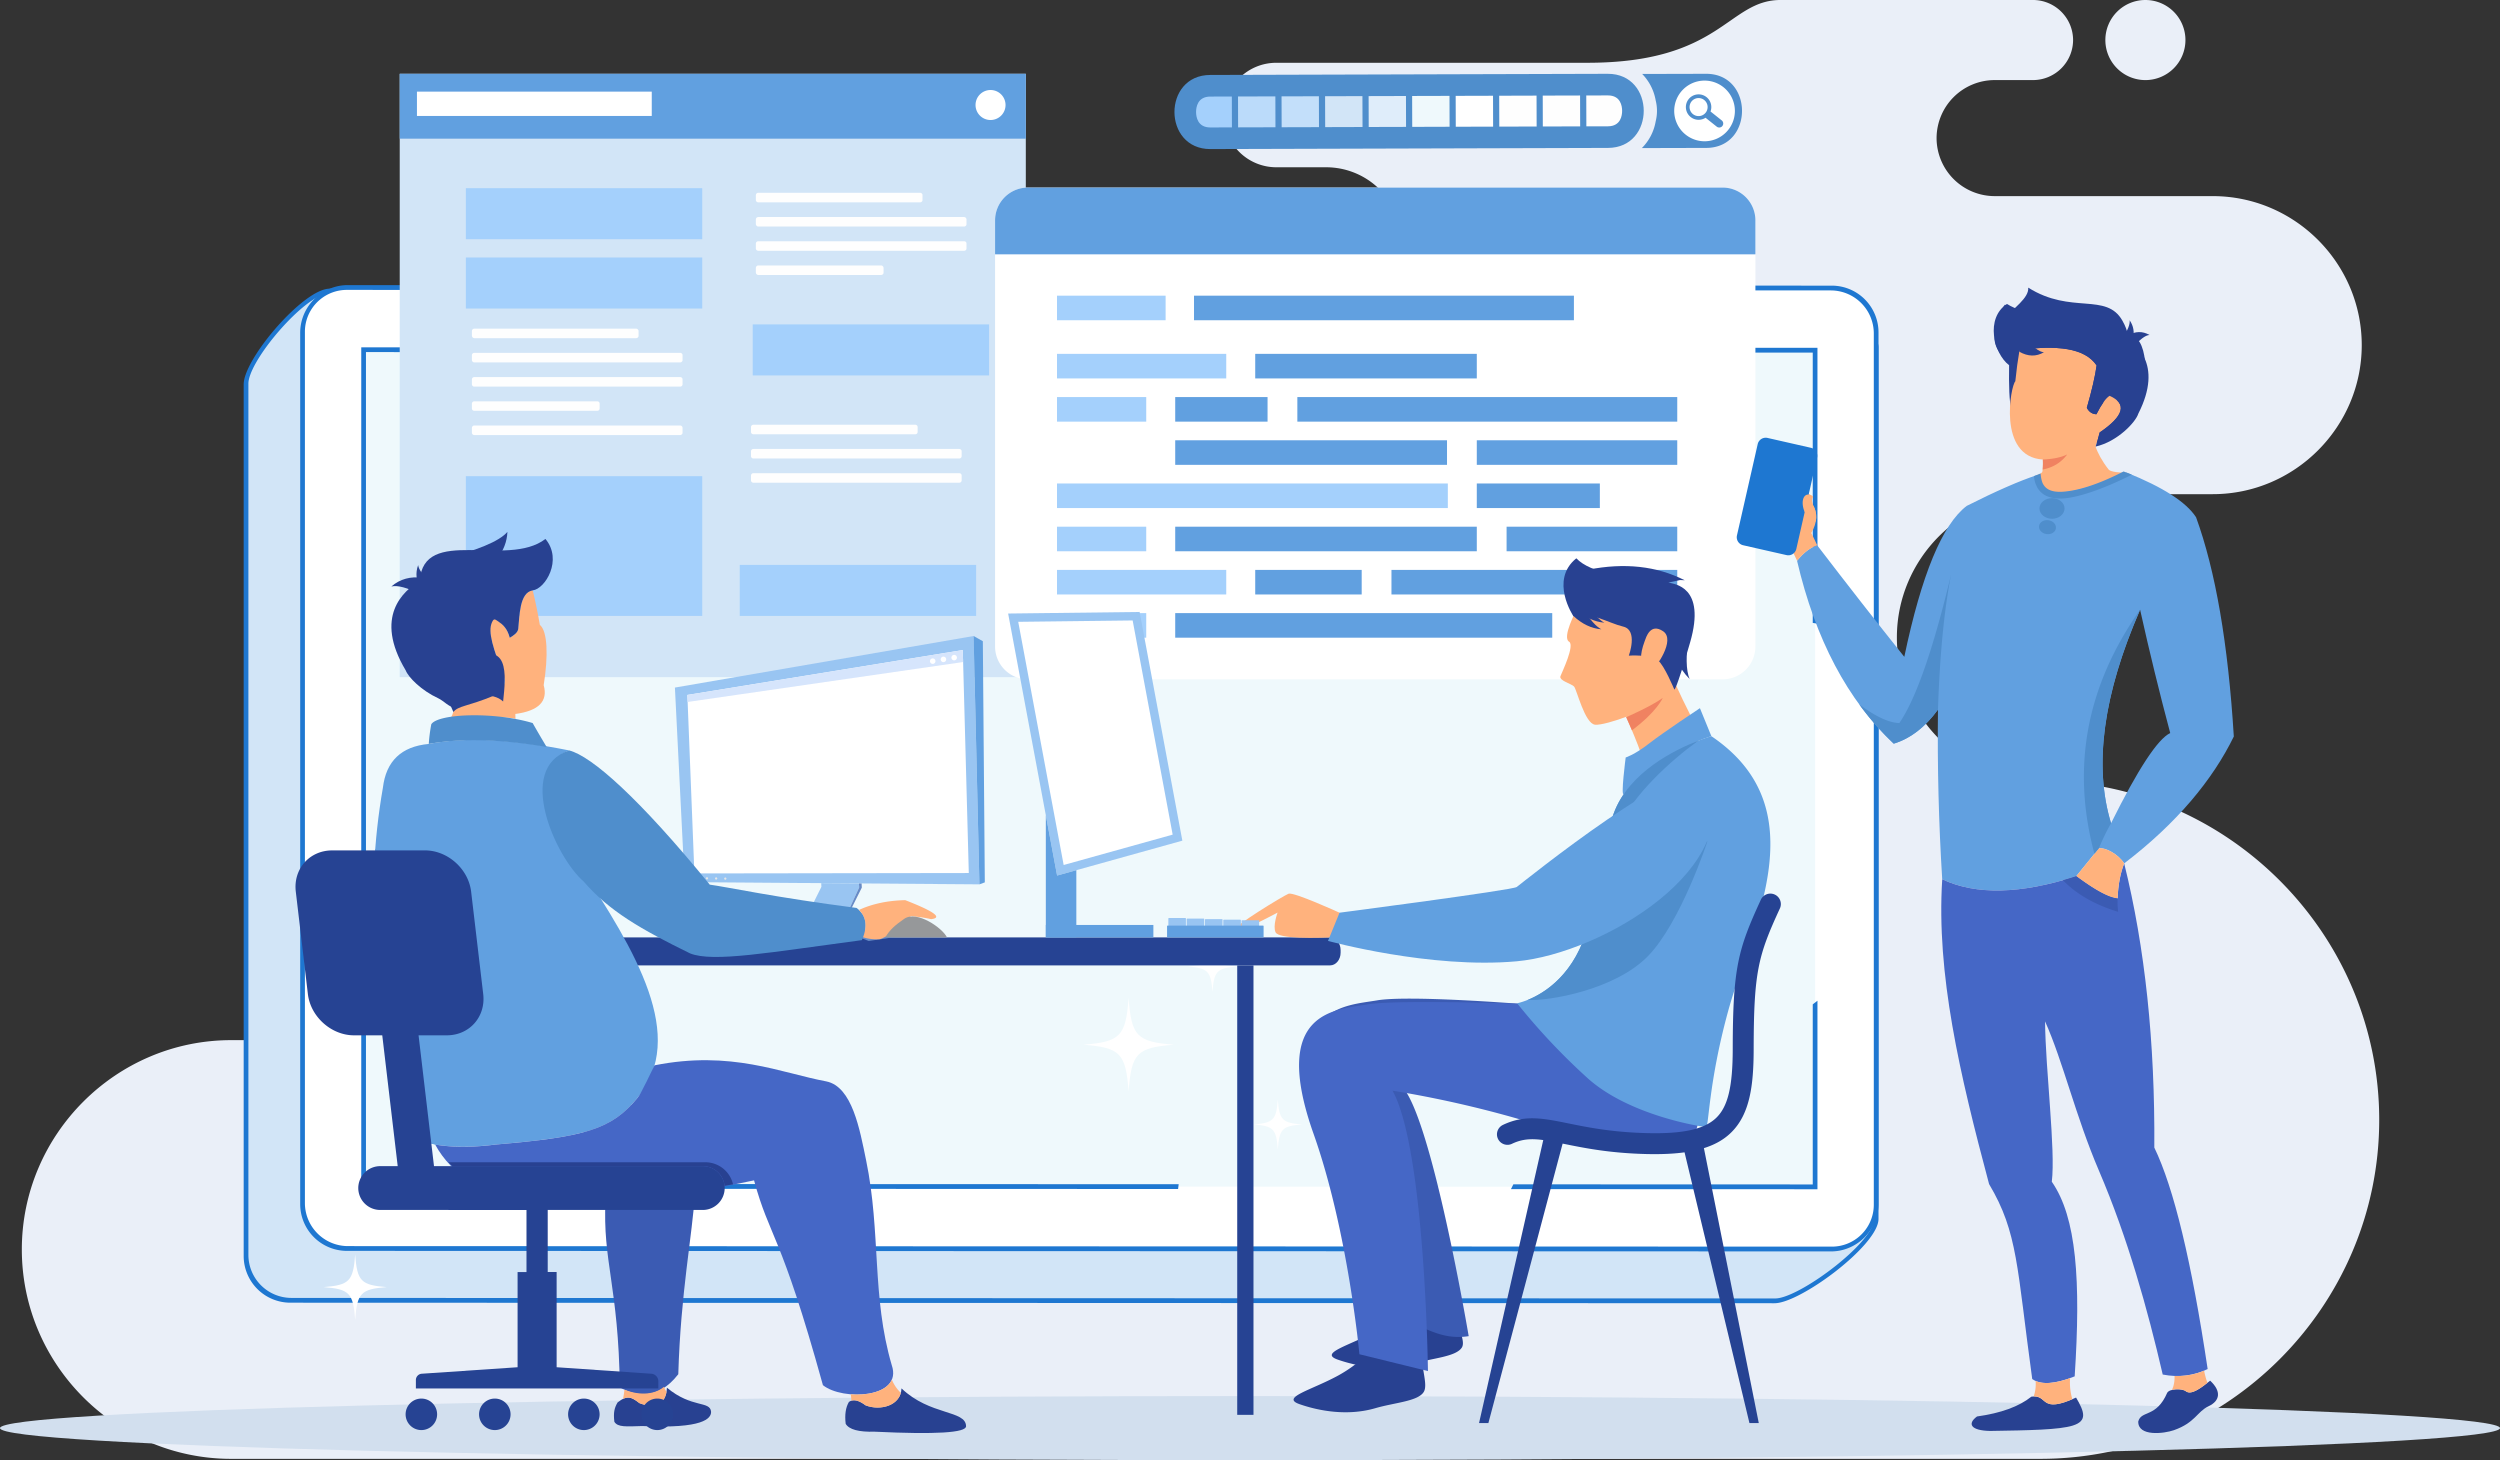 <svg xmlns="http://www.w3.org/2000/svg" width="2405.058" height="1404.7" viewBox="0 0 2405.058 1404.7">
  <rect x="0" y="0" width="2405.058" height="1404.7" fill="#333333" stroke="none"/>
  <g id="service-plan-recruit-image" transform="translate(-298.36 -297.74)">
    <g id="グループ_1" data-name="グループ 1">
      <path id="パス_1" data-name="パス 1" d="M2362.285,374.783a38.521,38.521,0,1,1,38.522-38.522,38.523,38.523,0,0,1-38.522,38.522Zm-1635.7,923.6H520.764c-110.771,0-201.4,90.632-201.4,201.4h0c0,110.771,90.632,201.4,201.4,201.4h1740.33c179.369,0,326.129-146.759,326.129-326.12v-.008c0-179.362-146.76-326.121-326.129-326.129h0c-75.84,0-137.888-62.047-137.888-137.888h0c0-75.849,62.048-137.9,137.888-137.9h165.961c78.851,0,143.355-64.513,143.355-143.365h0c0-78.851-64.5-143.363-143.355-143.363H2217.19a55.978,55.978,0,0,1-55.8-55.821h0a55.976,55.976,0,0,1,55.8-55.812h37a38.634,38.634,0,0,0,38.53-38.522h0a38.645,38.645,0,0,0-38.53-38.521h-242.74c-51.129,0-56.818,60.4-185.954,60.4H1526.053a50.4,50.4,0,0,0-50.259,50.259h0a50.41,50.41,0,0,0,50.259,50.267h48.271a73.048,73.048,0,0,1,72.829,72.83v.008a73.051,73.051,0,0,1-72.829,72.821H1429.041c-196.165,0-223.879,51.265-258.238,153.234S958,867.742,958,867.742H714.028c-60.367,0-109.756,49.389-109.756,109.756h0c0,60.366,49.389,109.756,109.756,109.756h12.556c58.056,0,105.568,47.495,105.568,105.559h0c0,58.064-47.512,105.567-105.568,105.567Z" fill="#eaeff8" fill-rule="evenodd"/>
    </g>
    <g id="グループ_2" data-name="グループ 2">
      <path id="パス_2" data-name="パス 2" d="M1500.889,1640.784c664.14,0,1202.529,13.8,1202.529,30.827s-538.389,30.829-1202.529,30.829-1202.529-13.8-1202.529-30.829S836.741,1640.784,1500.889,1640.784Z" fill="#d2dfee" fill-rule="evenodd"/>
    </g>
    <g id="グループ_9" data-name="グループ 9">
      <g id="グループ_3" data-name="グループ 3">
        <path id="パス_3" data-name="パス 3" d="M2103.263,1470.7V632.33c0-23.7-73.921-6.85-97.421-7.651L615.685,577.738c-23.508-.794-80.643,65.8-80.643,89.463v838.382a43.2,43.2,0,0,0,43.06,43.077l1427.74.52C2029.512,1549.18,2103.263,1494.375,2103.263,1470.7Z" fill="#d2e5f7" fill-rule="evenodd"/>
      </g>
      <g id="グループ_4" data-name="グループ 4">
        <path id="パス_4" data-name="パス 4" d="M2105.531,1470.269V631.887c0-19.313-40.269-14.979-71.549-11.61-11.328,1.237-21.436,2.32-27.646,2.107L616.18,575.443a17.219,17.219,0,0,0-3.9.333c-12.454,2.406-30.827,17.665-46.727,35.536-15.815,17.793-29.344,38.351-32.2,51.453a23.819,23.819,0,0,0-.571,4.88v838.374a44.967,44.967,0,0,0,44.9,44.944l1427.731.52a23.728,23.728,0,0,0,4.564-.486c13.468-2.6,36.1-15.849,55.837-31.407v-.018c19.926-15.7,37.106-33.967,39.434-46.4a15.912,15.912,0,0,0,.281-2.9Zm-4.537-837.5v838.374a10.62,10.62,0,0,1-.2,2.046c-2.047,11.013-18.322,28-37.276,42.959v-.018c-19.133,15.09-40.859,27.894-53.534,30.351a20.2,20.2,0,0,1-3.719.4l-1427.731-.521a41.414,41.414,0,0,1-41.209-41.216V666.766a18.189,18.189,0,0,1,.461-3.864c2.635-12.172,15.627-31.732,30.862-48.869,15.157-17.052,32.388-31.553,43.639-33.719a13.359,13.359,0,0,1,2.909-.273l1390.138,46.94c6.611.231,16.83-.878,28.277-2.106C2063.069,621.693,2100.994,617.624,2100.994,632.765Z" fill="#1e77d1" fill-rule="evenodd"/>
      </g>
      <g id="グループ_5" data-name="グループ 5">
        <path id="パス_5" data-name="パス 5" d="M2103.263,1456.305V617.914a43.19,43.19,0,0,0-43.042-43.068l-1427.748-.52a43.15,43.15,0,0,0-43.051,43.034v838.391a43.184,43.184,0,0,0,43.051,43.067l1427.748.521A43.143,43.143,0,0,0,2103.263,1456.305Z" fill="#fff" fill-rule="evenodd"/>
      </g>
      <g id="グループ_6" data-name="グループ 6">
        <path id="パス_6" data-name="パス 6" d="M2105.54,1455.853V617.471a45.008,45.008,0,0,0-44.9-44.936l-1427.731-.521a45.128,45.128,0,0,0-8.581.819A46.236,46.236,0,0,0,587.92,609.5a45.312,45.312,0,0,0-.768,8.291v838.39a45,45,0,0,0,44.9,44.937l1427.739.512a44.88,44.88,0,0,0,8.563-.8,46.236,46.236,0,0,0,36.407-36.671,44.87,44.87,0,0,0,.776-8.308ZM2101,618.349v838.382a40.307,40.307,0,0,1-32.645,39.563,40.489,40.489,0,0,1-7.718.733l-1427.731-.511a41.446,41.446,0,0,1-41.218-41.209V616.925a41.663,41.663,0,0,1,.674-7.43,40.363,40.363,0,0,1,39.691-32.874l1427.739.52A41.415,41.415,0,0,1,2101,618.349Z" fill="#1e77d1" fill-rule="evenodd"/>
      </g>
      <g id="グループ_7" data-name="グループ 7">
        <path id="パス_7" data-name="パス 7" d="M2044.525,1439.51,648.159,1439V634.155l1396.366.5Z" fill="#eff9fc" fill-rule="evenodd"/>
      </g>
      <g id="グループ_8" data-name="グループ 8">
        <path id="パス_8" data-name="パス 8" d="M2042.265,1437.2l-288.017-.1c-.733,1.56-1.51,3.088-2.312,4.606l294.858.111V1260.447c-1.5,1.177-3.011,2.355-4.529,3.506V1437.2Zm-609.992-.214-781.845-.29V1171.343c-1.518.187-3.028.315-4.529.418V1441.3l785.812.29c.153-1.553.341-3.079.562-4.607Zm-781.845-287.35V636.458l609.633.222q1.254-2.328,2.619-4.606L645.9,631.853V1151.74c1.493-.733,3-1.441,4.529-2.106Zm946.688-512.826,111.761.034c1.331-1.561,2.7-3.1,4.137-4.606l-116.93-.043c.384,1.519.726,3.054,1.032,4.615Zm267.621.094,177.528.068V896.982l4.529.76V632.355l-184.615-.059Q1863.535,634.535,1864.737,636.9Z" fill="#1e77d1" fill-rule="evenodd"/>
      </g>
    </g>
    <g id="グループ_31" data-name="グループ 31">
      <g id="グループ_10" data-name="グループ 10">
        <rect id="長方形_2" data-name="長方形 2" width="602.314" height="580.468" transform="translate(682.902 368.727)" fill="#d2e5f7"/>
      </g>
      <g id="グループ_11" data-name="グループ 11">
        <rect id="長方形_3" data-name="長方形 3" width="602.314" height="62.414" transform="translate(682.902 368.727)" fill="#61a0e0"/>
      </g>
      <g id="グループ_12" data-name="グループ 12">
        <rect id="長方形_4" data-name="長方形 4" width="225.892" height="23.406" transform="translate(699.476 385.889)" fill="#fff"/>
      </g>
      <g id="グループ_13" data-name="グループ 13">
        <path id="パス_9" data-name="パス 9" d="M1251.275,384.328a14.432,14.432,0,1,1-14.424,14.433A14.433,14.433,0,0,1,1251.275,384.328Z" fill="#fff" fill-rule="evenodd"/>
      </g>
      <g id="グループ_14" data-name="グループ 14">
        <rect id="長方形_5" data-name="長方形 5" width="227.419" height="49.09" transform="translate(746.511 478.79)" fill="#a4d0fc"/>
      </g>
      <g id="グループ_15" data-name="グループ 15">
        <rect id="長方形_6" data-name="長方形 6" width="227.419" height="49.099" transform="translate(746.511 545.46)" fill="#a4d0fc"/>
      </g>
      <g id="グループ_16" data-name="グループ 16">
        <rect id="長方形_7" data-name="長方形 7" width="160.339" height="9.17" rx="2.286" transform="translate(752.345 613.896)" fill="#fefefe"/>
      </g>
      <g id="グループ_17" data-name="グループ 17">
        <path id="パス_10" data-name="パス 10" d="M754.64,637.192H952.715A2.288,2.288,0,0,1,955,639.487v4.589a2.294,2.294,0,0,1-2.286,2.295H754.64a2.3,2.3,0,0,1-2.3-2.295v-4.589A2.3,2.3,0,0,1,754.64,637.192Z" fill="#fefefe" fill-rule="evenodd"/>
      </g>
      <g id="グループ_18" data-name="グループ 18">
        <path id="パス_11" data-name="パス 11" d="M754.64,660.5H952.715A2.286,2.286,0,0,1,955,662.782v4.6a2.285,2.285,0,0,1-2.286,2.286H754.64a2.293,2.293,0,0,1-2.3-2.286v-4.6A2.294,2.294,0,0,1,754.64,660.5Z" fill="#fefefe" fill-rule="evenodd"/>
      </g>
      <g id="グループ_19" data-name="グループ 19">
        <path id="パス_12" data-name="パス 12" d="M754.64,683.8H872.934a2.293,2.293,0,0,1,2.294,2.286v4.589a2.3,2.3,0,0,1-2.294,2.295H754.64a2.3,2.3,0,0,1-2.3-2.295v-4.589A2.294,2.294,0,0,1,754.64,683.8Z" fill="#fefefe" fill-rule="evenodd"/>
      </g>
      <g id="グループ_20" data-name="グループ 20">
        <path id="パス_13" data-name="パス 13" d="M754.64,707.1H952.715A2.285,2.285,0,0,1,955,709.39v4.59a2.286,2.286,0,0,1-2.286,2.286H754.64a2.294,2.294,0,0,1-2.3-2.286v-4.59A2.293,2.293,0,0,1,754.64,707.1Z" fill="#fefefe" fill-rule="evenodd"/>
      </g>
      <g id="グループ_21" data-name="グループ 21">
        <path id="パス_14" data-name="パス 14" d="M1027.8,483.217h155.758a2.293,2.293,0,0,1,2.286,2.294v4.59a2.286,2.286,0,0,1-2.286,2.285H1027.8a2.285,2.285,0,0,1-2.286-2.285v-4.59A2.292,2.292,0,0,1,1027.8,483.217Z" fill="#fefefe" fill-rule="evenodd"/>
      </g>
      <g id="グループ_22" data-name="グループ 22">
        <rect id="長方形_8" data-name="長方形 8" width="202.656" height="9.17" rx="2.286" transform="translate(1025.511 506.521)" fill="#fefefe"/>
      </g>
      <g id="グループ_23" data-name="グループ 23">
        <path id="パス_15" data-name="パス 15" d="M1027.8,529.816h198.084a2.286,2.286,0,0,1,2.286,2.286v4.6a2.294,2.294,0,0,1-2.286,2.295H1027.8a2.294,2.294,0,0,1-2.286-2.295v-4.6A2.286,2.286,0,0,1,1027.8,529.816Z" fill="#fefefe" fill-rule="evenodd"/>
      </g>
      <g id="グループ_24" data-name="グループ 24">
        <rect id="長方形_9" data-name="長方形 9" width="122.875" height="9.17" rx="2.286" transform="translate(1025.511 553.12)" fill="#fefefe"/>
      </g>
      <g id="グループ_25" data-name="グループ 25">
        <rect id="長方形_10" data-name="長方形 10" width="227.419" height="49.09" transform="translate(1022.5 609.819)" fill="#a4d0fc"/>
      </g>
      <g id="グループ_26" data-name="グループ 26">
        <rect id="長方形_11" data-name="長方形 11" width="227.419" height="134.45" transform="translate(746.511 755.819)" fill="#a4d0fc"/>
      </g>
      <g id="グループ_27" data-name="グループ 27">
        <path id="パス_16" data-name="パス 16" d="M1023.123,706.354h155.758a2.286,2.286,0,0,1,2.286,2.286v4.589a2.294,2.294,0,0,1-2.286,2.294H1023.123a2.294,2.294,0,0,1-2.287-2.294V708.64A2.286,2.286,0,0,1,1023.123,706.354Z" fill="#fefefe" fill-rule="evenodd"/>
      </g>
      <g id="グループ_28" data-name="グループ 28">
        <path id="パス_17" data-name="パス 17" d="M1023.123,729.649H1221.2a2.3,2.3,0,0,1,2.3,2.295v4.589a2.289,2.289,0,0,1-2.3,2.286H1023.123a2.287,2.287,0,0,1-2.287-2.286v-4.589A2.294,2.294,0,0,1,1023.123,729.649Z" fill="#fefefe" fill-rule="evenodd"/>
      </g>
      <g id="グループ_29" data-name="グループ 29">
        <path id="パス_18" data-name="パス 18" d="M1023.123,752.953H1221.2a2.289,2.289,0,0,1,2.3,2.286v4.6a2.289,2.289,0,0,1-2.3,2.286H1023.123a2.287,2.287,0,0,1-2.287-2.286v-4.6A2.287,2.287,0,0,1,1023.123,752.953Z" fill="#fefefe" fill-rule="evenodd"/>
      </g>
      <g id="グループ_30" data-name="グループ 30">
        <rect id="長方形_12" data-name="長方形 12" width="227.419" height="49.09" transform="translate(1010.012 841.179)" fill="#a4d0fc"/>
      </g>
    </g>
    <g id="グループ_53" data-name="グループ 53">
      <g id="グループ_32" data-name="グループ 32">
        <path id="パス_19" data-name="パス 19" d="M1255.643,509.77V919.69a31.572,31.572,0,0,0,31.578,31.578h668.31a31.566,31.566,0,0,0,31.57-31.578V509.77a31.572,31.572,0,0,0-31.57-31.578h-668.31A31.578,31.578,0,0,0,1255.643,509.77Z" fill="#fff" fill-rule="evenodd"/>
      </g>
      <g id="グループ_33" data-name="グループ 33">
        <path id="パス_20" data-name="パス 20" d="M1255.643,509.77v32.67H1987.1V509.77a31.572,31.572,0,0,0-31.57-31.578h-668.31A31.578,31.578,0,0,0,1255.643,509.77Z" fill="#61a0e0" fill-rule="evenodd"/>
      </g>
      <g id="グループ_34" data-name="グループ 34">
        <rect id="長方形_13" data-name="長方形 13" width="213.157" height="23.645" transform="translate(1505.913 638.156)" fill="#61a0e0"/>
      </g>
      <g id="グループ_35" data-name="グループ 35">
        <rect id="長方形_14" data-name="長方形 14" width="162.813" height="23.645" transform="translate(1315.225 638.156)" fill="#a4d0fc"/>
      </g>
      <g id="グループ_36" data-name="グループ 36">
        <rect id="長方形_15" data-name="長方形 15" width="365.478" height="23.646" transform="translate(1546.439 679.723)" fill="#61a0e0"/>
      </g>
      <g id="グループ_37" data-name="グループ 37">
        <rect id="長方形_16" data-name="長方形 16" width="365.478" height="23.637" transform="translate(1447.022 582.182)" fill="#61a0e0"/>
      </g>
      <g id="グループ_38" data-name="グループ 38">
        <rect id="長方形_17" data-name="長方形 17" width="88.831" height="23.646" transform="translate(1428.947 679.723)" fill="#61a0e0"/>
      </g>
      <g id="グループ_39" data-name="グループ 39">
        <rect id="長方形_18" data-name="長方形 18" width="85.838" height="23.646" transform="translate(1315.225 679.723)" fill="#a4d0fc"/>
      </g>
      <g id="グループ_40" data-name="グループ 40">
        <rect id="長方形_19" data-name="長方形 19" width="104.476" height="23.637" transform="translate(1315.225 582.182)" fill="#a4d0fc"/>
      </g>
      <g id="グループ_41" data-name="グループ 41">
        <rect id="長方形_20" data-name="長方形 20" width="192.847" height="23.637" transform="translate(1719.07 721.298)" fill="#61a0e0"/>
      </g>
      <g id="グループ_42" data-name="グループ 42">
        <rect id="長方形_21" data-name="長方形 21" width="261.471" height="23.637" transform="translate(1428.947 721.298)" fill="#61a0e0"/>
      </g>
      <g id="グループ_43" data-name="グループ 43">
        <rect id="長方形_22" data-name="長方形 22" width="118.38" height="23.637" transform="translate(1719.07 762.865)" fill="#61a0e0"/>
      </g>
      <g id="グループ_44" data-name="グループ 44">
        <rect id="長方形_23" data-name="長方形 23" width="375.978" height="23.637" transform="translate(1315.225 762.865)" fill="#a4d0fc"/>
      </g>
      <g id="グループ_45" data-name="グループ 45">
        <rect id="長方形_24" data-name="長方形 24" width="164.186" height="23.637" transform="translate(1747.731 804.432)" fill="#61a0e0"/>
      </g>
      <g id="グループ_46" data-name="グループ 46">
        <rect id="長方形_25" data-name="長方形 25" width="290.123" height="23.637" transform="translate(1428.947 804.432)" fill="#61a0e0"/>
      </g>
      <g id="グループ_47" data-name="グループ 47">
        <rect id="長方形_26" data-name="長方形 26" width="85.838" height="23.637" transform="translate(1315.225 804.432)" fill="#a4d0fc"/>
      </g>
      <g id="グループ_48" data-name="グループ 48">
        <rect id="長方形_27" data-name="長方形 27" width="274.931" height="23.637" transform="translate(1636.986 845.998)" fill="#61a0e0"/>
      </g>
      <g id="グループ_49" data-name="グループ 49">
        <rect id="長方形_28" data-name="長方形 28" width="102.421" height="23.637" transform="translate(1505.913 845.998)" fill="#61a0e0"/>
      </g>
      <g id="グループ_50" data-name="グループ 50">
        <rect id="長方形_29" data-name="長方形 29" width="162.813" height="23.637" transform="translate(1315.225 845.998)" fill="#a4d0fc"/>
      </g>
      <g id="グループ_51" data-name="グループ 51">
        <rect id="長方形_30" data-name="長方形 30" width="362.705" height="23.646" transform="translate(1428.947 887.565)" fill="#61a0e0"/>
      </g>
      <g id="グループ_52" data-name="グループ 52">
        <rect id="長方形_31" data-name="長方形 31" width="85.838" height="23.646" transform="translate(1315.225 887.565)" fill="#a4d0fc"/>
      </g>
    </g>
    <g id="グループ_68" data-name="グループ 68">
      <g id="グループ_54" data-name="グループ 54">
        <path id="パス_21" data-name="パス 21" d="M1877.865,440.2l61.971-.162c45.985-.128,45.772-71.439-.213-71.3l-61.451.154a48.169,48.169,0,0,1,12.992,25.444,41.021,41.021,0,0,1,0,20.131A47.882,47.882,0,0,1,1877.865,440.2Z" fill="#4f8ecc" fill-rule="evenodd"/>
      </g>
      <g id="グループ_55" data-name="グループ 55">
        <path id="パス_22" data-name="パス 22" d="M1462.811,441.155c122.543-.358,259.936-.751,382.478-1.117,45.977-.128,45.772-71.439-.213-71.3-122.543.358-259.935.751-382.47,1.109-45.994.136-45.78,71.448.205,71.311Z" fill="#4f8ecc" fill-rule="evenodd"/>
      </g>
      <g id="グループ_56" data-name="グループ 56">
        <path id="パス_23" data-name="パス 23" d="M1938.173,433.648a29.185,29.185,0,1,0-29.182-29.189A29.236,29.236,0,0,0,1938.173,433.648Z" fill="#fff" fill-rule="evenodd"/>
      </g>
      <g id="グループ_57" data-name="グループ 57">
        <rect id="長方形_32" data-name="長方形 32" width="35.928" height="29.719" transform="matrix(1, -0.003, 0.003, 1, 1573.122, 390.316)" fill="#d2e5f7"/>
      </g>
      <g id="グループ_58" data-name="グループ 58">
        <rect id="長方形_33" data-name="長方形 33" width="35.937" height="29.71" transform="translate(1489.365 390.563) rotate(-0.163)" fill="#bbdbfa"/>
      </g>
      <g id="グループ_59" data-name="グループ 59">
        <path id="パス_24" data-name="パス 24" d="M1692.807,389.975l-35.937.1.086,29.719,35.937-.111Z" fill="#eff9fc" fill-rule="evenodd"/>
      </g>
      <g id="グループ_60" data-name="グループ 60">
        <path id="パス_25" data-name="パス 25" d="M1567.176,390.333l-35.937.111.094,29.711,35.929-.1Z" fill="#c3dffa" fill-rule="evenodd"/>
      </g>
      <g id="グループ_61" data-name="グループ 61">
        <rect id="長方形_34" data-name="長方形 34" width="35.937" height="29.719" transform="translate(1614.996 390.197) rotate(-0.164)" fill="#dfedfa"/>
      </g>
      <g id="グループ_62" data-name="グループ 62">
        <path id="パス_26" data-name="パス 26" d="M1483.42,390.581l-20.754.068c-12.36.025-13.665,10.423-13.648,14.893s1.374,14.851,13.734,14.817l20.753-.068Z" fill="#a4d0fc" fill-rule="evenodd"/>
      </g>
      <g id="グループ_63" data-name="グループ 63">
        <rect id="長方形_35" data-name="長方形 35" width="35.933" height="29.71" transform="translate(1698.752 389.958) rotate(-0.163)" fill="#fff"/>
      </g>
      <g id="グループ_64" data-name="グループ 64">
        <path id="パス_27" data-name="パス 27" d="M1845.145,389.531l-20.763.06.085,29.71,20.754-.051c12.36-.043,13.665-10.441,13.656-14.9S1857.5,389.5,1845.145,389.531Z" fill="#fefefe" fill-rule="evenodd"/>
      </g>
      <g id="グループ_65" data-name="グループ 65">
        <path id="パス_28" data-name="パス 28" d="M1776.563,389.728l-35.937.111.094,29.71,35.929-.1Z" fill="#fefefe" fill-rule="evenodd"/>
      </g>
      <g id="グループ_66" data-name="グループ 66">
        <path id="パス_29" data-name="パス 29" d="M1818.437,389.608l-35.929.1.077,29.719,35.937-.111Z" fill="#fefefe" fill-rule="evenodd"/>
      </g>
      <g id="グループ_67" data-name="グループ 67">
        <path id="パス_30" data-name="パス 30" d="M1937.849,393.967a8.641,8.641,0,0,1,3.07,8.632,8.344,8.344,0,0,1-1.689,3.557,8.677,8.677,0,1,1-1.381-12.189Zm-14.979-.827a12.241,12.241,0,0,0,16.267,17.87l10.773,8.581a3.847,3.847,0,0,0,2.832.793,3.7,3.7,0,0,0,2.568-1.416,3.847,3.847,0,0,0-.606-5.4l-10.782-8.581a12.233,12.233,0,0,0-21.052-11.848Z" fill="#4f8ecc" fill-rule="evenodd"/>
      </g>
    </g>
    <g id="グループ_69" data-name="グループ 69">
      <path id="パス_31" data-name="パス 31" d="M827.5,1377.019c3.523,48.365,10.654,55.036,56.767,58.763-46.113,3.728-53.244,10.4-56.767,58.772-3.523-48.374-10.662-55.044-56.784-58.772,46.122-3.727,53.261-10.4,56.784-58.763ZM640.039,1504.585c1.876,25.829,5.689,29.386,30.307,31.382-24.618,1.979-28.431,5.545-30.307,31.374-1.885-25.829-5.7-29.395-30.316-31.374,24.618-2,28.431-5.553,30.316-31.382Zm82.093-198.758c1.91,26.161,5.766,29.77,30.7,31.782-24.933,2.014-28.789,5.622-30.7,31.784-1.9-26.162-5.767-29.77-30.7-31.784C716.365,1335.6,720.229,1331.988,722.132,1305.827Z" fill="#fff" fill-rule="evenodd"/>
    </g>
    <g id="グループ_70" data-name="グループ 70">
      <path id="パス_32" data-name="パス 32" d="M1384.1,1257.777c-2.7,37.038-8.155,42.147-43.469,45,35.314,2.849,40.773,7.967,43.469,45,2.7-37.03,8.163-42.148,43.469-45-35.306-2.849-40.774-7.958-43.469-45Zm143.535,97.678c-1.442,19.773-4.36,22.5-23.21,24.021,18.85,1.517,21.768,4.247,23.21,24.02,1.432-19.773,4.35-22.5,23.2-24.02-18.851-1.519-21.769-4.248-23.2-24.021Zm-62.858-152.176c-1.459,20.029-4.419,22.784-23.509,24.327,19.09,1.544,22.05,4.308,23.509,24.336,1.458-20.028,4.409-22.792,23.5-24.336C1469.191,1226.063,1466.24,1223.308,1464.782,1203.279Z" fill="#fff" fill-rule="evenodd"/>
    </g>
    <g id="グループ_80" data-name="グループ 80">
      <g id="グループ_71" data-name="グループ 71">
        <path id="パス_33" data-name="パス 33" d="M1814.8,884.827s-13.989,26.188-6.987,30.222c5.784,3.336-6.653,29.036-8.273,33.233s10.491,7.182,13.067,9.869,10.322,35.835,20.293,36.79c9.972.973,54.788-14.825,66.961-27.586s21.965-70.193,13.708-94.376S1839.5,839.081,1814.8,884.827Z" fill="#ffb27d" fill-rule="evenodd"/>
      </g>
      <g id="グループ_72" data-name="グループ 72">
        <path id="パス_34" data-name="パス 34" d="M1862.81,987.7s1.2,2.653,3,6.764c.75,1.731,1.6,3.719,2.507,5.869.7,1.654,1.433,3.386,2.175,5.186,4.65,11.311,9.819,25.061,10.611,31.893,1.459,12.77,54.815-30.272,54.815-30.272s-34.786-62.057-46.787-106.916C1877.157,855.373,1862.81,987.7,1862.81,987.7Z" fill="#ffb27d" fill-rule="evenodd"/>
      </g>
      <g id="グループ_73" data-name="グループ 73">
        <path id="パス_35" data-name="パス 35" d="M1812.014,890.508s-23.253-34.614,2.8-55.658c28.217,29.42,134.851,14.194,88.568,23.338,5.434,1.382,36.542,3.446,20.915,57.543-13.741,47.547-15.175,45.346-15.175,45.346s-9.929-23.756-15.6-27.825c-8.854-6.38-28.192-4.759-28.192-4.759s9.118-24.507-5.3-27.919S1826.565,885.041,1812.014,890.508Z" fill="#284191" fill-rule="evenodd"/>
      </g>
      <g id="グループ_74" data-name="グループ 74">
        <path id="パス_36" data-name="パス 36" d="M1880.62,914.418c1.254-3.361,5.315-17.811,17.718-9.383,12.419,8.419-7.566,35.7-9.725,36.056S1870.043,942.7,1880.62,914.418Z" fill="#ffb27d" fill-rule="evenodd"/>
      </g>
      <g id="グループ_75" data-name="グループ 75">
        <path id="パス_37" data-name="パス 37" d="M1862.81,987.691s1.2,2.662,3,6.773c.75,1.731,1.6,3.719,2.516,5.869,23.884-17.9,29.514-30.811,29.667-31.2C1886.839,977.268,1862.81,987.691,1862.81,987.691Z" fill="#f08261" fill-rule="evenodd"/>
      </g>
      <g id="グループ_76" data-name="グループ 76">
        <path id="パス_38" data-name="パス 38" d="M1839.378,880.059q-28.353-18.4-13.119-34.282,52.458-10.352,92.841,10.2Q1892.217,853.663,1839.378,880.059Z" fill="#284191" fill-rule="evenodd"/>
      </g>
      <g id="グループ_77" data-name="グループ 77">
        <path id="パス_39" data-name="パス 39" d="M1821.388,883.292q-10.761.23-9.3,7.088,12.476,11.58,26.845,12.778Q1831.268,899.282,1821.388,883.292Z" fill="#284191" fill-rule="evenodd"/>
      </g>
      <g id="グループ_78" data-name="グループ 78">
        <path id="パス_40" data-name="パス 40" d="M1824.245,876.9q-10.759.231-9.289,7.088,12.463,11.58,26.845,12.779Q1834.134,892.892,1824.245,876.9Z" fill="#284191" fill-rule="evenodd"/>
      </g>
      <g id="グループ_79" data-name="グループ 79">
        <path id="パス_41" data-name="パス 41" d="M1923.177,907.918q-13.538-11.106-18.98-1.092,3.135,27.51,19.628,44.2Q1918.45,938.132,1923.177,907.918Z" fill="#284191" fill-rule="evenodd"/>
      </g>
    </g>
    <g id="グループ_81" data-name="グループ 81">
      <path id="パス_42" data-name="パス 42" d="M794.262,989.414c-5.459-2.567-35.229-2.03-64.973,4.086q4.823-7.242,7.514-18.826c53.057-7.967,47.871-21.1,45.918-27.074-10.714-28.491-17.18-46.472-9.486-55.027,3.95,1.868,12.284,6.193,15.534,18.715,3.343-2.022,7.617-4.692,8.171-8.505,1.254-11.387.862-35.11,13.9-37.089q3.864,15.624,6.858,33.2c7.455,5.962,8.223,29.965,3.7,57.995q6.476,23.186-27.262,27.706Z" fill="#ffb27d" fill-rule="evenodd"/>
    </g>
    <g id="グループ_82" data-name="グループ 82">
      <path id="パス_43" data-name="パス 43" d="M782.721,947.6c1.953,5.971-7.84,19.013-46.941,31.032-5.894-.9-10.612-6.738-15.943-9.2-16.113-7.42-28.618-20.1-31.16-26.75-31-51.819-2.192-76.633,13.5-86.05,3.455-53.7,83.995-12.071,120.913-40.416,16.864,20.182-.29,48.161-12.249,49.466-13.042,1.987-12.65,25.71-13.9,37.1-.563,3.813-4.819,6.491-8.171,8.505-2.3-8.871-6.765-12.838-10.8-15.517-3.463-2.3-4.35-3.488-6.227.444C767.272,905.615,773.081,921.95,782.721,947.6Z" fill="#284191" fill-rule="evenodd"/>
    </g>
    <g id="グループ_83" data-name="グループ 83">
      <path id="パス_44" data-name="パス 44" d="M702.888,869.431q8.5-9.368,2.525-15.824-18.144-2.469-30.555,8.36Q683.738,859.829,702.888,869.431Z" fill="#284191" fill-rule="evenodd"/>
    </g>
    <g id="グループ_84" data-name="グループ 84">
      <path id="パス_45" data-name="パス 45" d="M713.209,858.683q-4.2,8.355-10.227,5.954-6.513-11.849-2.363-23.261Q701.514,848.054,713.209,858.683Z" fill="#284191" fill-rule="evenodd"/>
    </g>
    <g id="グループ_85" data-name="グループ 85">
      <path id="パス_46" data-name="パス 46" d="M721.935,836.129q3.021,21.6,26.23,21.556,37.184-20.037,38.334-48.254Q774.779,823.121,721.935,836.129Z" fill="#284191" fill-rule="evenodd"/>
    </g>
    <g id="グループ_86" data-name="グループ 86">
      <path id="パス_47" data-name="パス 47" d="M710.454,959.3q3.941-22.57,34.24-22.519c45.166-28.627,40.219,11.592,37.685,35.809C772.194,963.073,756.448,968.362,710.454,959.3Z" fill="#284191" fill-rule="evenodd"/>
    </g>
    <g id="グループ_87" data-name="グループ 87">
      <path id="パス_48" data-name="パス 48" d="M773.551,966.938q-5.426-10.915-22.656-7.064c-30.648-9.169-21.862,10.663-16.352,22.87C738.987,976.636,748.685,977.335,773.551,966.938Z" fill="#284191" fill-rule="evenodd"/>
    </g>
    <g id="グループ_88" data-name="グループ 88">
      <path id="パス_49" data-name="パス 49" d="M628.617,1199.551h949.332c5.562,0,10.109,5.5,10.109,12.207v2.508c0,6.7-4.555,12.2-10.109,12.2H628.617c-5.553,0-10.108-5.493-10.108-12.2v-2.508C618.509,1205.045,623.064,1199.551,628.617,1199.551Z" fill="#264393" fill-rule="evenodd"/>
    </g>
    <g id="グループ_89" data-name="グループ 89">
      <rect id="長方形_36" data-name="長方形 36" width="15.644" height="432.387" transform="translate(1488.598 1226.464)" fill="#264393"/>
    </g>
    <g id="グループ_109" data-name="グループ 109">
      <g id="グループ_104" data-name="グループ 104">
        <g id="グループ_90" data-name="グループ 90">
          <path id="パス_50" data-name="パス 50" d="M1234.991,909.59,947.64,959.2,957,1146.35l283.581,2.158Z" fill="#99c5f2" fill-rule="evenodd"/>
        </g>
        <g id="グループ_91" data-name="グループ 91">
          <path id="パス_51" data-name="パス 51" d="M1224.593,923.084l-264.977,43.2,6.781,171.726,263.971-.4Z" fill="#fff" fill-rule="evenodd"/>
        </g>
        <g id="グループ_92" data-name="グループ 92">
          <path id="パス_52" data-name="パス 52" d="M1240.425,1148.508a.984.984,0,0,0,.153,0l-5.587-238.918,8.88,5,1.9,232.008-5.195,1.911Z" fill="#61a0e0" fill-rule="evenodd"/>
        </g>
        <g id="グループ_93" data-name="グループ 93">
          <path id="パス_53" data-name="パス 53" d="M1109.421,1185.127l-37.6-.614,16.736-33.574-.162-3.591,36.27.281.256,3.821Z" fill="#99c5f2" fill-rule="evenodd"/>
        </g>
        <g id="グループ_94" data-name="グループ 94">
          <path id="パス_54" data-name="パス 54" d="M1071.82,1184.513l37.6.614.69,9.127-37.779-.98-.563-8.649Z" fill="#98b0da" fill-rule="evenodd"/>
        </g>
        <g id="グループ_95" data-name="グループ 95">
          <path id="パス_55" data-name="パス 55" d="M1109.421,1185.127l15.5-33.677-.256-3.821,2.584.018.179,4.009-16.787,33.685.571,8.65-1.1.264-.017-.478Z" fill="#678bc6" fill-rule="evenodd"/>
        </g>
        <g id="グループ_96" data-name="グループ 96">
          <path id="パス_56" data-name="パス 56" d="M1131.061,1193.162l-20.386-7.224-.034-.6,4.026-8.077,15.49-1,35.255,12.018-34.351,4.879Zm-113.33-2.192-3.292-5.775,59.471-4.871-2.09,4.189-.051.111.094,1.458-54.072,5.008Z" fill="#aec8f2" fill-rule="evenodd"/>
        </g>
        <g id="グループ_97" data-name="グループ 97">
          <path id="パス_57" data-name="パス 57" d="M1169,1197.785l-34.922,5.2-23-8.965.128-.025-.537-8.053,20.387,7.225,34.35-4.879.222.589Z" fill="#678bc6" fill-rule="evenodd"/>
        </g>
        <g id="グループ_98" data-name="グループ 98">
          <path id="パス_58" data-name="パス 58" d="M1072.281,1192.479l-63.08,6.048,8.53-7.558.06.12,54.072-5.008Z" fill="#678bc6" fill-rule="evenodd"/>
        </g>
        <g id="グループ_99" data-name="グループ 99">
          <path id="パス_59" data-name="パス 59" d="M1017.791,1191.09l-8.59,7.438-2.8-5.646,8.036-7.686Z" fill="#678bc6" fill-rule="evenodd"/>
        </g>
        <g id="グループ_100" data-name="グループ 100">
          <path id="パス_60" data-name="パス 60" d="M996.04,1141.9a1.077,1.077,0,0,0-.99,1.168,1.088,1.088,0,0,0,1.16,1.015,1.1,1.1,0,0,0,.99-1.177A1.087,1.087,0,0,0,996.04,1141.9Z" fill="#e6e6e6" fill-rule="evenodd"/>
        </g>
        <g id="グループ_101" data-name="グループ 101">
          <path id="パス_61" data-name="パス 61" d="M987.236,1141.761a1.089,1.089,0,0,0-.989,1.177,1.078,1.078,0,1,0,2.149-.163A1.1,1.1,0,0,0,987.236,1141.761Z" fill="#e6e6e6" fill-rule="evenodd"/>
        </g>
        <g id="グループ_102" data-name="グループ 102">
          <path id="パス_62" data-name="パス 62" d="M978.434,1141.641a1.095,1.095,0,1,0,1.151,1.006A1.079,1.079,0,0,0,978.434,1141.641Z" fill="#e6e6e6" fill-rule="evenodd"/>
        </g>
        <g id="グループ_103" data-name="グループ 103">
          <path id="パス_63" data-name="パス 63" d="M968.743,1140.379a2.3,2.3,0,1,0,2.44,2.115A2.28,2.28,0,0,0,968.743,1140.379Z" fill="#e6e6e6" fill-rule="evenodd"/>
        </g>
      </g>
      <g id="グループ_105" data-name="グループ 105">
        <path id="パス_64" data-name="パス 64" d="M1224.9,934.634,959.889,973.045l-.273-6.764,264.977-43.2Z" fill="#d6e5fc" fill-rule="evenodd"/>
      </g>
      <g id="グループ_106" data-name="グループ 106">
        <path id="パス_65" data-name="パス 65" d="M1216.1,927.742a2.648,2.648,0,1,0,2.841,2.44A2.647,2.647,0,0,0,1216.1,927.742Z" fill="#fff" fill-rule="evenodd"/>
      </g>
      <g id="グループ_107" data-name="グループ 107">
        <path id="パス_66" data-name="パス 66" d="M1205.776,929.44a2.648,2.648,0,1,0,2.84,2.439A2.638,2.638,0,0,0,1205.776,929.44Z" fill="#fff" fill-rule="evenodd"/>
      </g>
      <g id="グループ_108" data-name="グループ 108">
        <path id="パス_67" data-name="パス 67" d="M1195.446,931.146a2.643,2.643,0,1,0,2.841,2.431A2.652,2.652,0,0,0,1195.446,931.146Z" fill="#fff" fill-rule="evenodd"/>
      </g>
    </g>
    <g id="グループ_110" data-name="グループ 110">
      <path id="パス_68" data-name="パス 68" d="M905.451,1354.652c0,36.407-10.663,65.9-23.807,65.9s-23.834-29.488-23.834-65.9c0-36.363,10.68-65.868,23.834-65.868S905.451,1318.289,905.451,1354.652Z" fill="#c5d2ec" fill-rule="evenodd"/>
    </g>
    <g id="グループ_111" data-name="グループ 111">
      <path id="パス_69" data-name="パス 69" d="M845.928,1019.67q-81.7-16.455-135.073-6.252-39.537,3.646-44.143,42.172c-17.845,102.48-9.92,208.406,28.124,332.125,3.412,9.6,34.145,17.01,79.926,11.14,86.068-7.318,112-14.3,137.206-45.336,47.512-58.517-1.263-139.731-57.314-224.81C827.989,1105.738,802.459,1037.439,845.928,1019.67Z" fill="#61a0e0" fill-rule="evenodd"/>
    </g>
    <g id="グループ_112" data-name="グループ 112">
      <path id="パス_70" data-name="パス 70" d="M710.855,1013.418q46.268-8.355,113.4,2.934-7.664-12.719-13.469-23.031c-36.5-10.936-90.751-9.281-97.515,1.16A155.405,155.405,0,0,0,710.855,1013.418Z" fill="#4f8ecc" fill-rule="evenodd"/>
    </g>
    <g id="グループ_113" data-name="グループ 113">
      <path id="パス_71" data-name="パス 71" d="M1093.291,1338.07c-43.436-8.094-91.528-30.144-165.219-15.473-2.55,4.743-12.462,26.443-16.1,30.922-25.207,31.04-51.138,38.018-137.206,45.336l-1.118.145-1.015.129-.1.008-1.109.128-.9.1-.2.026-1.1.119-.794.086-1.988.2-.076.016-.392.035-1.075.1-.581.051-1.543.128-.469.043-.589.043-1.041.085-.375.025-.665.052-1.032.068-.273.017-.751.051-1.024.051-.17.017-.836.043-1.007.051-.085.009-.912.043-.99.042h-.009l-.981.035-.878.033h-.1l-.973.026-.776.026h-.188l-.956.016-.682.018h-.264l-.947.016h-3.7l-.392-.008-.512-.008-.9-.009-.315-.009-.581-.016-.878-.018-.23-.008-.649-.017-.87-.034h-.136l-.725-.035-.862-.042h-.051l-.785-.034-.827-.051h-.017l-.827-.051-.734-.043-.094-.009-.811-.06-.639-.042-.171-.017-.8-.06-.2-.025-.6-.043-.776-.076-.478-.043-.3-.034-.768-.078-.759-.085-.751-.084-.725-.087h-.017l-.742-.093-.239-.034-1.152-.154-.051-.008-.17-.026-.538-.077-.7-.1-.111-.017-.58-.094-.683-.111-.042-.008-.64-.111-.648-.111-.017-.009-.657-.119c32.346,59.471,120.146,73.938,306.825,34.53,15.132,55.735,25.445,49.414,66.253,197.017,18.792,15.167,77.3,12.89,66.21-19.295-19.406-66.116-10.3-127.173-24.626-196.846C1125.44,1384.133,1118.19,1343.1,1093.291,1338.07Z" fill="#4567c6" fill-rule="evenodd"/>
    </g>
    <g id="グループ_114" data-name="グループ 114">
      <path id="パス_72" data-name="パス 72" d="M880.893,1451.921c-2.969,59.514,12.462,82.784,13.767,180.486,14.092,8.019,35.826,13.571,56.238-12.633,2.3-78.536,13.453-133.077,16.216-175.692C942.155,1447.426,902,1451.042,880.893,1451.921Z" fill="#3b5bb3" fill-rule="evenodd"/>
    </g>
    <g id="グループ_115" data-name="グループ 115">
      <path id="パス_73" data-name="パス 73" d="M981.155,1148.78c-67.9-83.253-113.672-123.651-135.227-129.11-52.238,16.992-12.778,103.094,13.887,126.065,24.66,28.575,55.334,46.122,102.335,69.154,22.16,9.033,77.29-1.059,165.38-12.719q8.906-20.268-5.1-30.973C1044.234,1161.132,997.839,1151.016,981.155,1148.78Z" fill="#4f8ecc" fill-rule="evenodd"/>
    </g>
    <g id="グループ_116" data-name="グループ 116">
      <path id="パス_74" data-name="パス 74" d="M1128.648,1199.424a44.473,44.473,0,0,0,16.189,1.842c16.156-5.724,21.649-19.005,30.308-22.076a123.47,123.47,0,0,1,18.945,2.8q17.082-1.971-24.874-18.28-25.219.537-44.518,9.426Q1134.818,1182.884,1128.648,1199.424Z" fill="#ffb27d" fill-rule="evenodd"/>
    </g>
    <g id="グループ_117" data-name="グループ 117">
      <path id="パス_75" data-name="パス 75" d="M1139.771,1675.058q88.067,4.223,87.961-5.272c-.239-15.636-34.649-10.082-62.107-36.4-.64,16.778-20.558,21.828-34.589,16.309q-9.955-7.536-15.977-3.293-4.7,7.92-3.13,21.078,4.887,8.227,27.842,7.575Zm-223.453-5.443c58.721,2.807,66.21-7.336,66.133-13.656-.887-10.952-18.3-3.1-42.5-23.228-.64,16.788-12.488,20.345-26.52,14.826-6.637-5.024-10.979-8.59-20.916-.657-3.13,5.28-4.171,9.818-3.13,18.6C892.647,1670.98,901.023,1670.042,916.318,1669.615Z" fill="#284191" fill-rule="evenodd"/>
    </g>
    <g id="グループ_118" data-name="グループ 118">
      <path id="パス_76" data-name="パス 76" d="M1116.773,1639.078q.474,3.135.674,6.15,5.49-1.65,13.589,4.47c12.752,5.016,30.366,1.305,33.958-12a36.431,36.431,0,0,1-8.641-12.718c-4.862,11.319-22.818,15.465-39.58,14.1Zm-217.694-4.5a63.941,63.941,0,0,1-1.425,8.974c6.543-3.165,10.415-.052,15.781,4.009,12.829,5.049,23.841,2.5,26.119-10.808a26.177,26.177,0,0,1-2.474-4.836C927.015,1640.511,910.927,1639.6,899.079,1634.574Z" fill="#ffb27d" fill-rule="evenodd"/>
    </g>
    <g id="グループ_119" data-name="グループ 119">
      <path id="パス_77" data-name="パス 77" d="M751.595,1155.545l11.626,98.5c2.585,21.837-13.179,39.707-35.016,39.707H701.028l12.309,104.237c1.152.265,2.363.512,3.617.751,1.6.307,3.275.572,5.024.819l-11.447-97.1H730.7c25.641,0,44.194-21.273,41.2-46.658l-11.627-98.489c-2.934-24.865-25.667-42.709-50.762-42.709H659.351c-.1,1.253,0,0-.094,1.245H707.2C729.05,1115.846,749.019,1133.708,751.595,1155.545Z" fill="#61a0e0" fill-rule="evenodd"/>
    </g>
    <g id="グループ_120" data-name="グループ 120">
      <path id="パス_78" data-name="パス 78" d="M1003.555,1437.087a27.387,27.387,0,0,0-26.623-21.232H729.715q1.906,1.92,3.95,3.737H974.441a21.159,21.159,0,0,1,20.976,18.945Q999.46,1437.833,1003.555,1437.087Z" fill="#284191" fill-rule="evenodd"/>
    </g>
    <g id="グループ_121" data-name="グループ 121">
      <path id="パス_79" data-name="パス 79" d="M664.11,1419.592h16.856l-14.86-125.844H638.938c-21.836,0-41.814-17.87-44.39-39.707l-11.626-98.5c-2.576-21.837,13.187-39.7,35.024-39.7H707.2c21.846,0,41.815,17.862,44.4,39.7l11.618,98.5c2.585,21.837-13.179,39.707-35.016,39.707H701.028l14.851,125.844H974.441a21.144,21.144,0,0,1,21.087,21.086h0a21.142,21.142,0,0,1-21.087,21.078H825.277v59.71h8.573v91.587l90.768,6.227a7.294,7.294,0,0,1,7.079,7.079v7.089H698.444v-8.24a6.1,6.1,0,0,1,5.928-5.928l91.92-6.227v-91.587h8.564v-59.71H664.11a21.142,21.142,0,0,1-21.086-21.078h0a21.144,21.144,0,0,1,21.086-21.086Zm266.6,253.913a15.154,15.154,0,1,0-15.158-15.15,15.147,15.147,0,0,0,15.158,15.15ZM774.378,1643.2a15.154,15.154,0,1,1-15.149,15.157,15.151,15.151,0,0,1,15.149-15.157Zm85.667,0a15.154,15.154,0,1,1-15.158,15.157,15.157,15.157,0,0,1,15.158-15.157Zm-156.321,0a15.154,15.154,0,1,1-15.158,15.157A15.149,15.149,0,0,1,703.724,1643.2Z" fill="#264393" fill-rule="evenodd"/>
    </g>
    <g id="グループ_122" data-name="グループ 122">
      <path id="パス_80" data-name="パス 80" d="M1150.049,1199.551c4.248-7.515,10.134-12.291,18.186-17.87,12.275-8.573,37.234,9.213,41.141,17.87Z" fill="#96989a" fill-rule="evenodd"/>
    </g>
    <g id="グループ_123" data-name="グループ 123">
      <path id="パス_81" data-name="パス 81" d="M1662.926,1543.84a133.27,133.27,0,0,1-39.9,34.044c-26.162,14.416-56.358,21.359-37.634,27.876s46.087,11.6,72.778,3.846c18.731-5.441,40.679-6.576,46.472-15.421s-13.8-33.157-8.556-66.356C1700.3,1501.225,1662.926,1543.84,1662.926,1543.84Z" fill="#284191" fill-rule="evenodd"/>
    </g>
    <g id="グループ_124" data-name="グループ 124">
      <path id="パス_82" data-name="パス 82" d="M1758.138,1263.279s-105.568-8.283-135.056-3.156-94.163,5.075-51.862,124.471c33.164,93.582,74.126,182.371,74.126,182.371,21.981,5.391,37.847,20.575,65.936,16.19,0,0-35.433-209.882-64.094-240.069A1054.434,1054.434,0,0,1,1770.43,1370.9c108.118,30.912,151.57,15.43,151.57,15.43l16.1-56.409Z" fill="#3b5bb3" fill-rule="evenodd"/>
    </g>
    <g id="グループ_125" data-name="グループ 125">
      <rect id="長方形_37" data-name="長方形 37" width="103.469" height="11.984" transform="translate(1304.468 1187.566)" fill="#61a0e0"/>
    </g>
    <g id="グループ_126" data-name="グループ 126">
      <path id="パス_83" data-name="パス 83" d="M1268.207,887.975l126.492-1.519,41.106,220.015-120.5,33.574Z" fill="#99c5f2" fill-rule="evenodd"/>
    </g>
    <g id="グループ_127" data-name="グループ 127">
      <path id="パス_84" data-name="パス 84" d="M1277.923,895.951l43.708,233.936,104.859-29.216-38.5-206.042Z" fill="#fff" fill-rule="evenodd"/>
    </g>
    <g id="グループ_128" data-name="グループ 128">
      <path id="パス_85" data-name="パス 85" d="M1304.468,1199.551h29.352v-64.666l-18.519,5.152-10.833-58Z" fill="#61a0e0" fill-rule="evenodd"/>
    </g>
    <g id="グループ_129" data-name="グループ 129">
      <path id="パス_86" data-name="パス 86" d="M1626.179,1586.7a133.3,133.3,0,0,1-39.9,34.034c-26.17,14.425-56.357,21.368-37.642,27.885s46.095,11.6,72.778,3.848c18.731-5.443,40.687-6.577,46.479-15.423s-6.824-31.067-1.578-64.265C1670.534,1546.178,1626.179,1586.7,1626.179,1586.7Z" fill="#284191" fill-rule="evenodd"/>
    </g>
    <g id="グループ_130" data-name="グループ 130">
      <path id="パス_87" data-name="パス 87" d="M1780.572,1264.013s-137.18-5.126-166.677,0-94.163,5.075-51.863,124.469c33.165,93.592,44.11,212.075,44.11,212.075l65.936,16.189S1669.46,1403.7,1638,1346.976a1054.2,1054.2,0,0,1,123.242,27.807c108.126,30.913,167.4,15.44,167.4,15.44l16.1-56.417Z" fill="#4567c6" fill-rule="evenodd"/>
    </g>
    <g id="グループ_131" data-name="グループ 131">
      <path id="パス_88" data-name="パス 88" d="M1944.749,1005.979c102.881,69.486,38.889,181.775,16.3,263.826-19.243,69.886-18.612,112.127-21.5,112.127s-73.649-10.578-114.029-47.119a619,619,0,0,1-67.686-71.926s51.743-9.213,68.649-76.139c8.581-33.984,4.683-52.426,24.251-106.275S1944.749,1005.979,1944.749,1005.979Z" fill="#61a0e0" fill-rule="evenodd"/>
    </g>
    <g id="グループ_132" data-name="グループ 132">
      <path id="パス_89" data-name="パス 89" d="M1944.749,1005.979l-11.02-26.963s-34.94,23.083-48.886,33.975-22.536,13.46-22.536,13.46-5.041,38.658-1.766,35.145C1901.775,1017.4,1944.749,1005.979,1944.749,1005.979Z" fill="#61a0e0" fill-rule="evenodd"/>
    </g>
    <g id="グループ_133" data-name="グループ 133">
      <path id="パス_90" data-name="パス 90" d="M1990.342,1666.767h-8.981l-64.419-268.781h19.764Z" fill="#264393" fill-rule="evenodd"/>
    </g>
    <g id="グループ_134" data-name="グループ 134">
      <path id="パス_91" data-name="パス 91" d="M1721.237,1666.767h8.981l73.922-278.284h-19.765Z" fill="#264393" fill-rule="evenodd"/>
    </g>
    <g id="グループ_135" data-name="グループ 135">
      <path id="パス_92" data-name="パス 92" d="M1890.268,1408.051c35.988,0,58.789-6.457,73.333-20.634,18.041-17.564,21.768-44.783,21.828-80.242.111-74.544,4.231-89.958,25.223-135.483a10.068,10.068,0,1,0-18.288-8.427c-22.186,48.118-26.955,65.809-27.075,143.884-.051,35.928-4.614,55.01-15.737,65.843-11.413,11.123-32.03,15.7-66.876,14.825-33.634-.827-56.784-5.536-75.388-9.314-24.473-4.974-42.155-8.564-63.122,1.45a10.073,10.073,0,0,0,8.684,18.178c14.876-7.114,27.508-4.547,50.421.11,19.379,3.941,43.494,8.837,78.911,9.716C1884.945,1408.025,1887.649,1408.051,1890.268,1408.051Z" fill="#264393" fill-rule="evenodd"/>
    </g>
    <g id="グループ_136" data-name="グループ 136">
      <path id="パス_93" data-name="パス 93" d="M1940.936,1107.146s-25.641,78.211-57.372,110.582-95.588,43.256-115.583,41.977c15.935-6.406,46.292-24.644,58.5-72.957,8.581-33.984,4.683-52.426,24.251-106.275,14.527-39.973,59.284-61.648,81.394-70.16-27.595,19.824-62.09,52.451-72.693,77.282C1847.669,1115.164,1940.936,1107.146,1940.936,1107.146Z" fill="#4f8ecc" fill-rule="evenodd"/>
    </g>
    <g id="グループ_137" data-name="グループ 137">
      <path id="パス_94" data-name="パス 94" d="M1587.017,1175.778s-44.22-20.182-49.031-18.262-53.841,31.535-53.841,36.439,43.273-18.279,43.273-18.279-4.812,12.812-1.928,18.962,36.142,6.15,66.151,4.222S1587.017,1175.778,1587.017,1175.778Z" fill="#ffb27d" fill-rule="evenodd"/>
    </g>
    <g id="グループ_138" data-name="グループ 138">
      <path id="パス_95" data-name="パス 95" d="M1939.521,1046.719c40.773,83.568-99.086,168.28-182.057,175.812s-181.553-19.619-181.553-19.619l11.106-27.134s166.242-21.692,170.447-24.728S1924.593,1016.121,1939.521,1046.719Z" fill="#61a0e0" fill-rule="evenodd"/>
    </g>
    <g id="グループ_145" data-name="グループ 145">
      <g id="グループ_139" data-name="グループ 139">
        <path id="長方形_38" data-name="長方形 38" d="M.589,0H16.318a.589.589,0,0,1,.589.589V9.9a.589.589,0,0,1-.589.589H.588A.588.588,0,0,1,0,9.9V.589A.589.589,0,0,1,.589,0Z" transform="translate(1439.951 1181.434)" fill="#99c5f2"/>
      </g>
      <g id="グループ_140" data-name="グループ 140">
        <path id="パス_96" data-name="パス 96" d="M1458.154,1181.971h15.729a.583.583,0,0,1,.589.58v9.323a.591.591,0,0,1-.589.589h-15.729a.591.591,0,0,1-.589-.589v-9.323A.583.583,0,0,1,1458.154,1181.971Z" fill="#99c5f2" fill-rule="evenodd"/>
      </g>
      <g id="グループ_141" data-name="グループ 141">
        <path id="パス_97" data-name="パス 97" d="M1475.76,1182.5H1491.5a.584.584,0,0,1,.588.588v9.324a.582.582,0,0,1-.588.58H1475.76a.58.58,0,0,1-.58-.58v-9.324A.582.582,0,0,1,1475.76,1182.5Z" fill="#99c5f2" fill-rule="evenodd"/>
      </g>
      <g id="グループ_142" data-name="グループ 142">
        <path id="パス_98" data-name="パス 98" d="M1493.383,1183.028h15.729a.583.583,0,0,1,.58.589v9.323a.582.582,0,0,1-.58.589h-15.729a.584.584,0,0,1-.589-.589v-9.323A.585.585,0,0,1,1493.383,1183.028Z" fill="#99c5f2" fill-rule="evenodd"/>
      </g>
      <g id="グループ_143" data-name="グループ 143">
        <path id="長方形_39" data-name="長方形 39" d="M.588,0h15.73a.588.588,0,0,1,.588.588V9.911a.589.589,0,0,1-.589.589H.589A.589.589,0,0,1,0,9.911V.588A.588.588,0,0,1,.588,0Z" transform="translate(1422.336 1180.896)" fill="#99c5f2"/>
      </g>
      <g id="グループ_144" data-name="グループ 144">
        <rect id="長方形_40" data-name="長方形 40" width="92.866" height="11.361" rx="0.443" transform="translate(1421.1 1188.189)" fill="#61a0e0"/>
      </g>
    </g>
    <g id="グループ_147" data-name="グループ 147">
      <path id="パス_99" data-name="パス 99" d="M2247.027,710.943q66.062,23.926,84.764,4.623,19-4.414,24.763-33.693c13.11-29.736,1.893-77.223-16.532-53.706-15.251-39.007-76.437-16.386-110.933-38.026-20.941,13.682-12.974,47.5,2.073,58.942C2230.565,687.988,2232.706,708.759,2247.027,710.943Z" fill="#284191" fill-rule="evenodd"/>
    </g>
    <g id="グループ_148" data-name="グループ 148">
      <path id="パス_100" data-name="パス 100" d="M2349.969,632.424q-7.14-5.5-4.607-12.028,10.965-6.154,20.847-.4Q2360.209,620.353,2349.969,632.424Z" fill="#284191" fill-rule="evenodd"/>
    </g>
    <g id="グループ_149" data-name="グループ 149">
      <path id="パス_101" data-name="パス 101" d="M2340.884,622.179q5.08,5.682,9.323,2.508,2.61-10.722-3.088-18.834Q2347.848,611.3,2340.884,622.179Z" fill="#284191" fill-rule="evenodd"/>
    </g>
    <g id="グループ_150" data-name="グループ 150">
      <path id="パス_102" data-name="パス 102" d="M2317.6,638.472q12.45-4.914,18.835,3.292c-.333,12.437-6.791,37.456-16.694,42.932C2318.023,683.484,2318.416,657.161,2317.6,638.472Z" fill="#284191" fill-rule="evenodd"/>
    </g>
    <g id="グループ_151" data-name="グループ 151">
      <path id="パス_103" data-name="パス 103" d="M2314.492,626.461q21.036,10.212,13.878,18.408a115.993,115.993,0,0,1-60.794-6.858Q2285.081,639.661,2314.492,626.461Z" fill="#284191" fill-rule="evenodd"/>
    </g>
    <g id="グループ_152" data-name="グループ 152">
      <path id="パス_104" data-name="パス 104" d="M2232.168,647.445c15.875-16.036,45.832-17.972,87.117-2.883,26.128-6.483,32-18.553,20.959-38.2-15.584-27.74-49.329-5.809-90.666-31.92C2251.156,594.73,2189.638,612.114,2232.168,647.445Z" fill="#284191" fill-rule="evenodd"/>
    </g>
    <g id="グループ_153" data-name="グループ 153">
      <path id="パス_105" data-name="パス 105" d="M2331.441,661.085c-10.944-2.346-9.912,20.156-9.093,31.3C2323.978,714.321,2348.7,664.744,2331.441,661.085Z" fill="#ffb27d" fill-rule="evenodd"/>
    </g>
    <g id="グループ_154" data-name="グループ 154">
      <path id="パス_106" data-name="パス 106" d="M2389.719,1673.607c20.574-7.25,22.237-17.853,33.326-23.031,11.166-5.22,12.454-14.509,1.527-24.6-8.061,6.449-18.066,14.365-23.373,10.168-3.539-2.8-15.541-2.611-17.921,1.467-10.45,24.311-24.993,16.608-27.868,27.662C2355.086,1680,2380.275,1676.935,2389.719,1673.607Z" fill="#284191" fill-rule="evenodd"/>
    </g>
    <g id="グループ_155" data-name="グループ 155">
      <path id="パス_107" data-name="パス 107" d="M2212.984,1674.341c37.985-.606,66.39-1.066,79.509-5.2,14.152-4.478,11.226-13.1,3.088-26.912-35.809,16.471-26.256-3.387-43.009-.862q-17.656,14.2-52.28,19.048C2190.533,1667.6,2194.5,1674.018,2212.984,1674.341Z" fill="#284191" fill-rule="evenodd"/>
    </g>
    <g id="グループ_156" data-name="グループ 156">
      <path id="パス_108" data-name="パス 108" d="M2344.262,752.365c-6.065.443-15.627-.725-17.324-2.875-6.45-8.2-10.928-16.744-12.583-22.135q1.881-5.387,3.95-13.589,35.07-23.824,9.588-35.246-5.132,2.88-12.752,17.743c-4.053-.162-7.123-2.244-9.213-6.219q7.242-25.078,9.426-40.73c-11.516-17.121-38.462-19.56-74.135-14.937q-2.481,14.241-4.069,30.163c-4.435,4.094-17.359,72.505,26.469,75.285.289,5.016-.179,11.149-.5,11.849-.5,1.083-2.311,2.124-4.81,3.011v.008Q2257.267,789.637,2344.262,752.365Z" fill="#ffb27d" fill-rule="evenodd"/>
    </g>
    <g id="グループ_157" data-name="グループ 157">
      <path id="パス_109" data-name="パス 109" d="M2241.219,634.377c35.673-4.623,62.619-2.184,74.135,14.937q-2.188,15.648-9.426,40.73c2.09,3.975,5.16,6.057,9.22,6.219q7.616-14.856,12.745-17.743,25.474,11.427-9.588,35.246-2.06,8.215-3.95,13.589c21.027-4.717,38.624-23.526,41.107-31.664,24.532-48.348-2.832-68.769-17.47-76.224-6.466-47.879-75.994-5.553-110.84-28.644C2213.309,609.956,2230.429,633.942,2241.219,634.377Z" fill="#284191" fill-rule="evenodd"/>
    </g>
    <g id="グループ_158" data-name="グループ 158">
      <path id="パス_110" data-name="パス 110" d="M2027.158,837.187q26.485,113.364,93.02,175.966,23.991-7.28,42.556-32.781-1,82,4.086,163.239,48.57,23.019,128.965-2.976l21.735-26.777c5.587-1.083,18.271,5.084,24.353,14.494,50.9-38.855,85.224-80.6,105.474-122.082q-8.2-133.671-36.312-210.931-14.215-21.853-66.773-42.974-86.994,37.284-85.957,2.32-25.592,8.406-67.891,29.727-35.25,26.78-60.068,145.215-40.368-50.565-83.748-107.239-9.648,2.726-19.44,14.8ZM2329.24,1089.7q-25.308-83.231,27.953-205.377,13.4,60.266,28.968,118.627Q2368.081,1011.551,2329.24,1089.7Z" fill="#61a0e0" fill-rule="evenodd"/>
    </g>
    <g id="グループ_159" data-name="グループ 159">
      <path id="パス_111" data-name="パス 111" d="M2335.553,1162.027q-12.348-.959-39.768-21.392-80.4,26-128.965,2.976c-5.757,91.153,16.651,186.731,45.081,293.245,27.842,46.771,26.665,79.646,41.507,187.542q12.348,8.816,40.842-2.568c6.022-92,1.859-152.9-22.008-187.234,3.737-30.853-6.03-106.676-6.491-154.274,17.367,38.709,29.292,91.016,51.914,143.833,27.561,64.308,46.745,133.137,61.28,195.927q23.056,4.477,43.23-5.28-23.147-154.8-51.317-213.064,1.074-152.2-28.985-273.386Q2336.282,1142.656,2335.553,1162.027Z" fill="#4567c6" fill-rule="evenodd"/>
    </g>
    <g id="グループ_160" data-name="グループ 160">
      <path id="パス_112" data-name="パス 112" d="M2295.785,1140.635q27.42,20.433,39.768,21.392.716-19.371,6.32-33.675c-6.082-9.41-18.766-15.577-24.353-14.494Z" fill="#ffb27d" fill-rule="evenodd"/>
    </g>
    <g id="グループ_161" data-name="グループ 161">
      <path id="パス_113" data-name="パス 113" d="M2162.734,980.372q2.649-79.648,12.77-130.6-25.77,108.183-49.927,143.578-15.276-.486-38.692-18.1a270.543,270.543,0,0,0,33.293,37.9Q2144.169,1005.873,2162.734,980.372Z" fill="#4f8ecc" fill-rule="evenodd"/>
    </g>
    <g id="グループ_162" data-name="グループ 162">
      <path id="パス_114" data-name="パス 114" d="M2317.52,1113.858a214.593,214.593,0,0,1,11.72-24.157q-25.308-83.231,27.953-205.377-77.474,110.127-43.938,234.8Z" fill="#4f8ecc" fill-rule="evenodd"/>
    </g>
    <g id="グループ_163" data-name="グループ 163">
      <path id="パス_115" data-name="パス 115" d="M2287.06,734.912q-8.561,4.223-23.441,4.913a72.262,72.262,0,0,1-.162,9.622Q2278.427,746.569,2287.06,734.912Z" fill="#f08261" fill-rule="evenodd"/>
    </g>
    <g id="グループ_164" data-name="グループ 164">
      <path id="パス_116" data-name="パス 116" d="M2292,1643.82a56.7,56.7,0,0,1-2.166-20.309q-21.726,7.818-33.174,2.738a36.11,36.11,0,0,1-1.843,14.894c13.188-.461,7.174,15.515,37.183,2.677Zm95.758-8.913c4.556-1.2,11-.691,13.443,1.237,4.743,3.753,13.248-2.184,20.763-8.086a79.57,79.57,0,0,1-3.216-11.7,65.836,65.836,0,0,1-28.422,5.076Q2390.528,1629.528,2387.756,1634.907Z" fill="#ffb27d" fill-rule="evenodd"/>
    </g>
    <g id="グループ_165" data-name="グループ 165">
      <path id="パス_117" data-name="パス 117" d="M2336.1,1174.977a73.551,73.551,0,0,1-.546-12.95q-12.348-.959-39.776-21.392-6.513,2.1-12.821,3.889Q2302.264,1164.612,2336.1,1174.977Z" fill="#3b5bb3" fill-rule="evenodd"/>
    </g>
    <g id="グループ_166" data-name="グループ 166">
      <path id="パス_118" data-name="パス 118" d="M2027.158,837.187c-1.075-2.687-5.442-11.089-9.707-21.6q-15.9-8.163-25.386-35.69,5.682-18.45,24-23.073,6.181,22.813,18.46,33.531-3.033-23.8,7.838-14.918-1.484,3.031-.153,7.693,7.37,12.04-1.313,27.408c2.209,4.631,4.623,9.314,5.706,11.848C2040,824.5,2033.846,829.1,2027.158,837.187Z" fill="#ffb27d" fill-rule="evenodd"/>
    </g>
    <g id="グループ_167" data-name="グループ 167">
      <path id="パス_119" data-name="パス 119" d="M2040.481,728.523l-41.728-9.485a7.9,7.9,0,0,0-9.435,5.937l-19.968,87.867a7.9,7.9,0,0,0,5.937,9.435l41.737,9.485a7.9,7.9,0,0,0,9.434-5.937l19.969-87.876A7.907,7.907,0,0,0,2040.481,728.523Z" fill="#1e77d1" fill-rule="evenodd"/>
    </g>
    <g id="グループ_168" data-name="グループ 168">
      <path id="パス_120" data-name="パス 120" d="M2034.52,790.357c-5.085-12.257.587-20.838,7.847-14.918q-1.5,3.031-.162,7.693a22.4,22.4,0,0,1,2.9,16.583Z" fill="#ffb27d" fill-rule="evenodd"/>
    </g>
    <g id="グループ_169" data-name="グループ 169">
      <path id="パス_121" data-name="パス 121" d="M2246.312,622.58q-8.075,6.219-5.205,13.588,12.387,6.961,23.561.453Q2257.874,636.224,2246.312,622.58Z" fill="#284191" fill-rule="evenodd"/>
    </g>
    <g id="グループ_170" data-name="グループ 170">
      <path id="パス_122" data-name="パス 122" d="M2255.148,755.76a24.45,24.45,0,0,0,2.73,10.159v.008a19.249,19.249,0,0,0,10.022,9.264q6.386,2.687,15.7,2.03c14.689-1.04,38.88-9.229,65.6-22.826l-7.864-3.1c-25.948,13.213-44.373,18.494-58.184,19.475-5.2.366-9.468-.137-12.752-1.519a13.018,13.018,0,0,1-6.755-6.261l-.009.009c-1.16-2.3-1.937-6.373-2.175-9.75Z" fill="#4f8ecc" fill-rule="evenodd"/>
    </g>
    <g id="グループ_171" data-name="グループ 171">
      <path id="パス_123" data-name="パス 123" d="M2272.439,796.823c6.653,0,12.079-4.461,12.079-9.929s-5.426-9.929-12.079-9.929-12.07,4.461-12.07,9.929S2265.794,796.823,2272.439,796.823Z" fill="#4f8ecc" fill-rule="evenodd"/>
    </g>
    <g id="グループ_172" data-name="グループ 172">
      <path id="パス_124" data-name="パス 124" d="M2269,798.2c-4.478-.622-8.53,1.86-9.042,5.545s2.7,7.182,7.191,7.8,8.53-1.86,9.042-5.544S2273.488,798.819,2269,798.2Z" fill="#4f8ecc" fill-rule="evenodd"/>
    </g>
  </g>
</svg>
